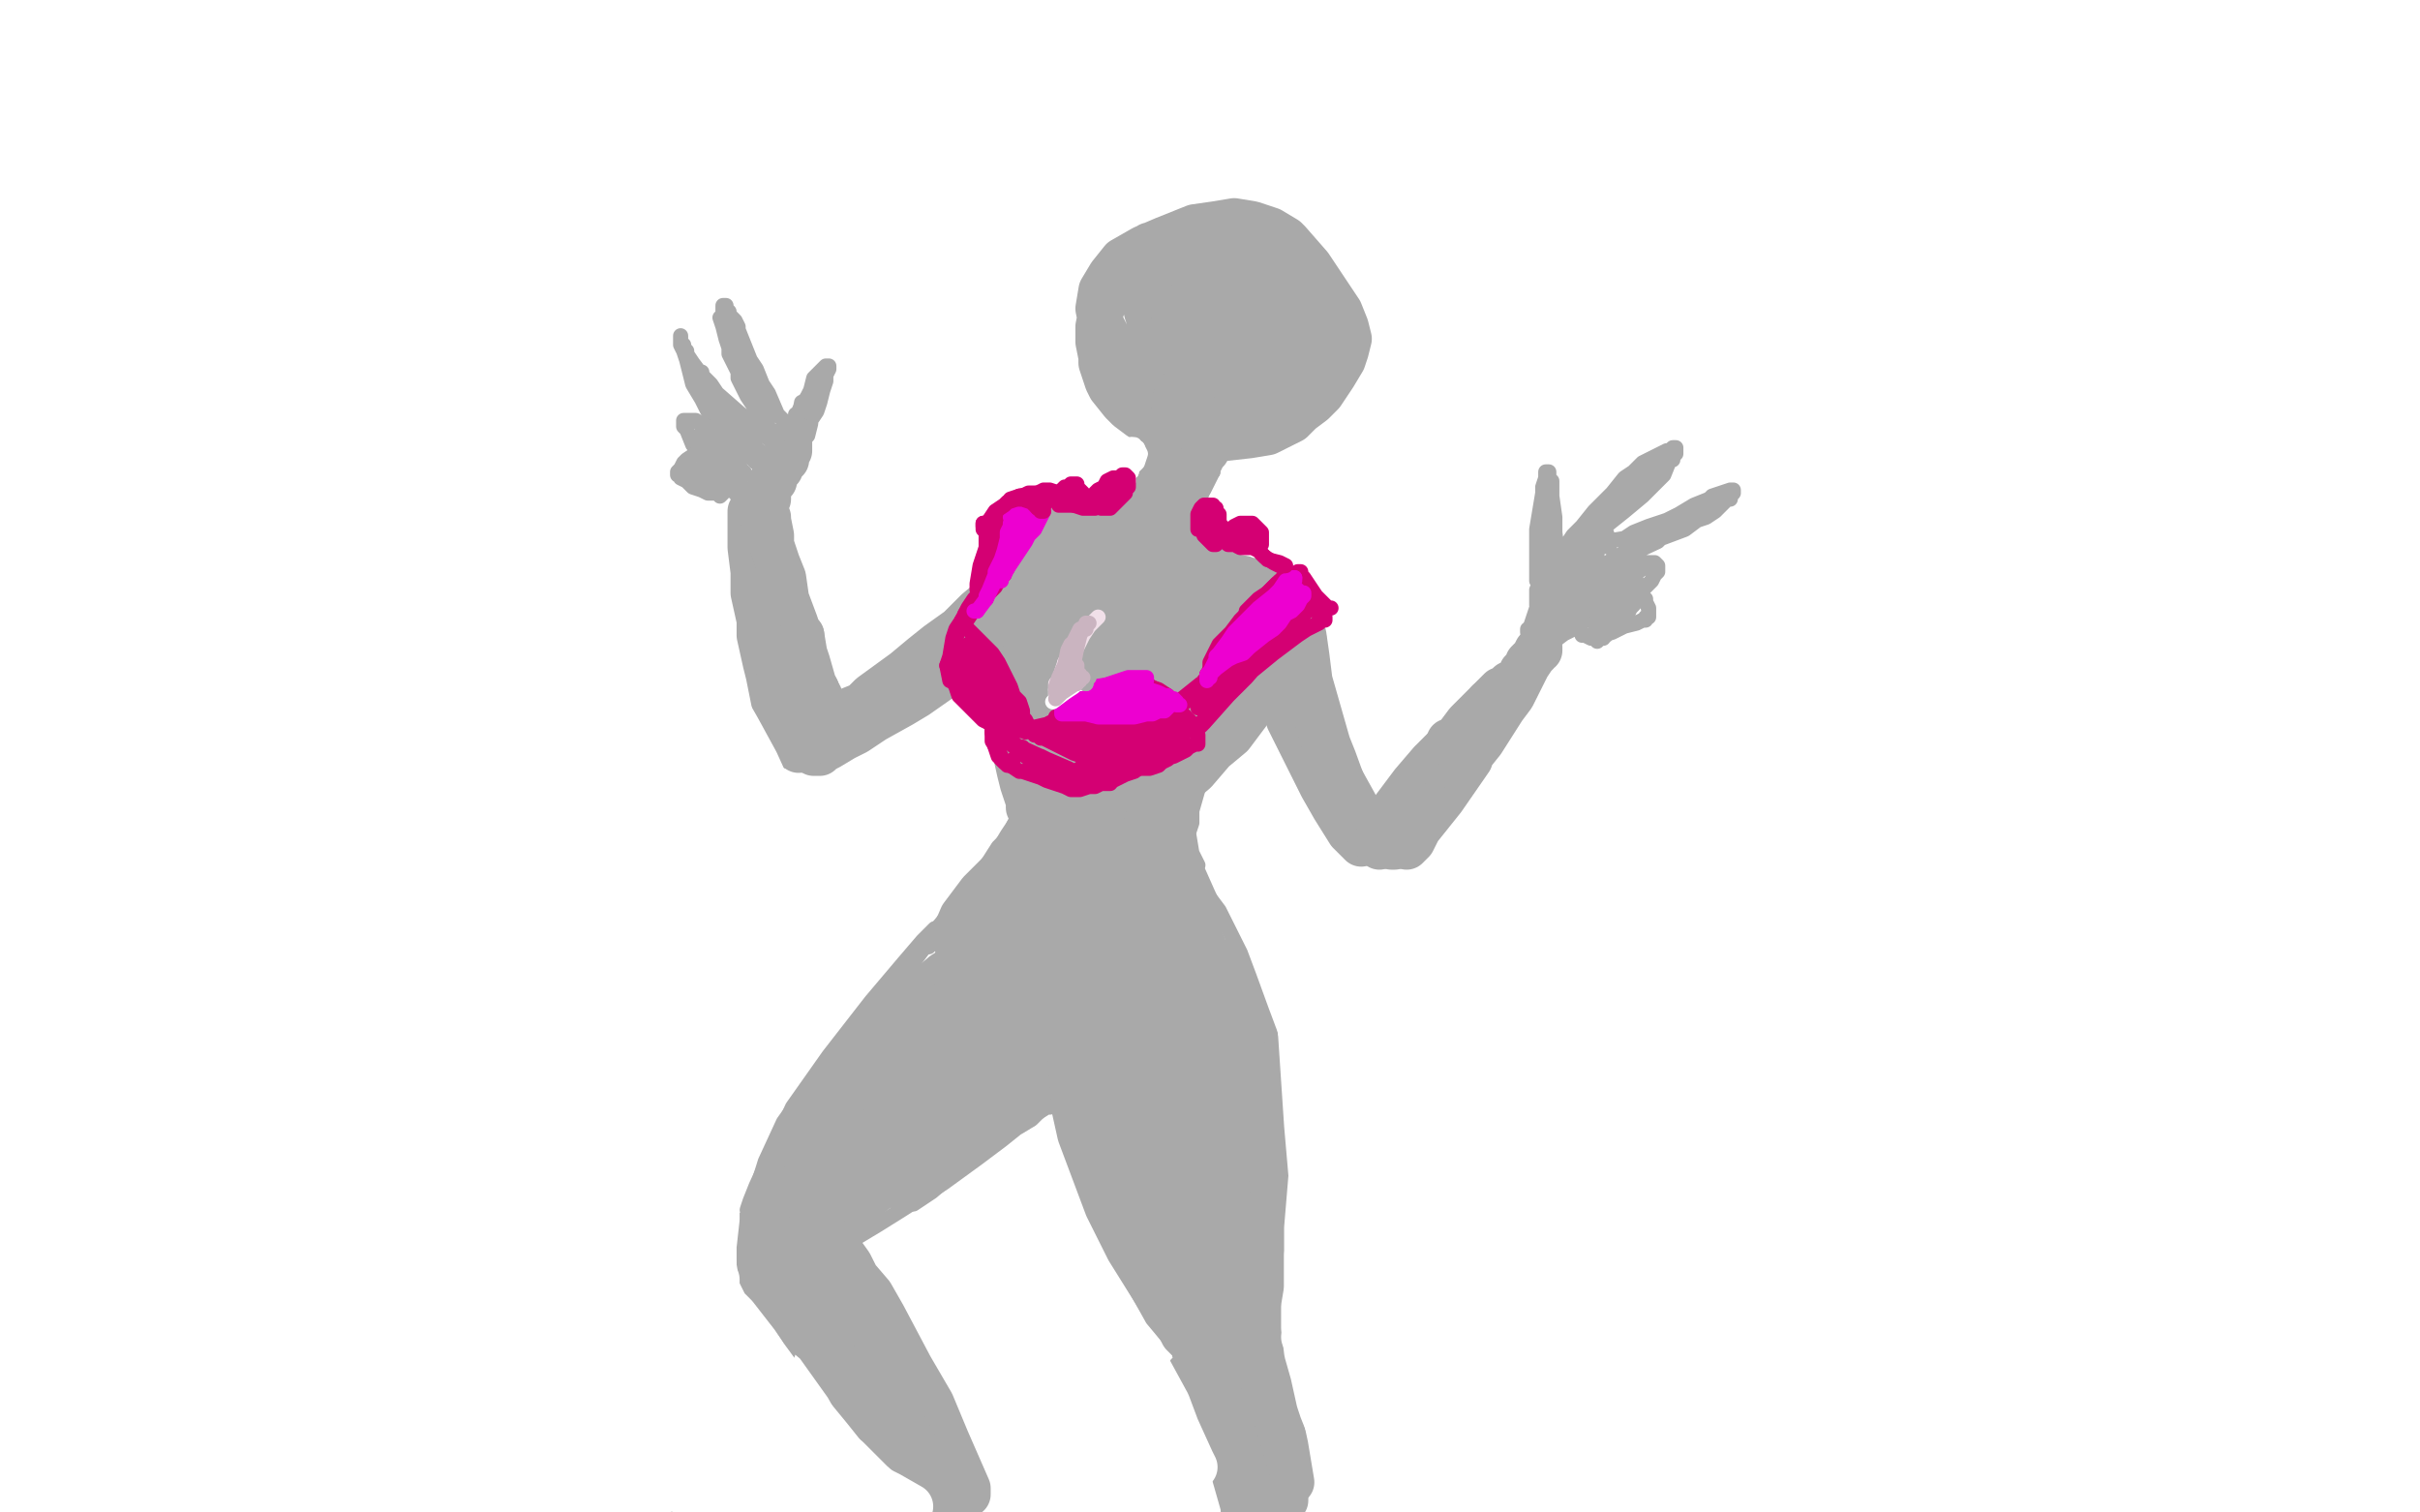 <?xml version="1.0" standalone="no"?>
<!DOCTYPE svg PUBLIC "-//W3C//DTD SVG 1.1//EN"
"http://www.w3.org/Graphics/SVG/1.1/DTD/svg11.dtd">

<svg width="800" height="500" version="1.1" xmlns="http://www.w3.org/2000/svg" xmlns:xlink="http://www.w3.org/1999/xlink" style="stroke-antialiasing: false"><desc>This SVG has been created on https://colorillo.com/</desc><rect x='0' y='0' width='800' height='500' style='fill: rgb(255,255,255); stroke-width:0' /><polyline points="390,83 389,83 389,83 388,83 388,83 387,84 387,84 384,85 383,85 381,87 379,88 376,90 374,92 372,94 369,98 369,99 368,101 367,102 366,105 366,106 365,109 365,110 365,111" style="fill: none; stroke: #a9a9a9; stroke-width: 1; stroke-linejoin: round; stroke-linecap: round; stroke-antialiasing: false; stroke-antialias: 0; opacity: 1.0"/>
<polyline points="385,80 384,80 384,80 380,81 380,81 377,83 377,83 372,86 372,86 371,88 368,91 366,95 365,100 364,103 363,108 363,113 364,118 364,120 366,126 367,128 371,133 373,135 377,138 381,140 385,141 390,143 394,144 399,145 404,145 413,144 419,143 423,141 427,139 430,136 434,133 437,130 439,127 441,124 444,119 445,116 446,112 445,108 443,103 441,100 435,91 433,88 426,80 425,79 420,76 414,74 408,73 402,74 395,75 390,77 385,79 378,82 371,86 367,91 364,96 363,102 364,107 368,115 370,119 376,126 383,132 390,136 398,138 409,137 419,133 426,129 430,125 434,121 438,113 438,110 437,107 431,96 426,91 414,83 408,81 401,82 392,86 384,93 380,100 379,103 383,115 399,123 406,123 416,121 423,117 427,112 425,101 419,95 409,91 395,91 382,97 379,102 382,112 389,118 403,122 417,119 423,114 423,109 420,106 405,109 401,113 402,115 405,114 408,109 409,104 405,99 400,102 397,105 399,108 404,106 405,99 401,98 397,100 396,105 399,109" style="fill: none; stroke: #a9a9a9; stroke-width: 15; stroke-linejoin: round; stroke-linecap: round; stroke-antialiasing: false; stroke-antialias: 0; opacity: 1.0"/>
<polyline points="393,100 392,100 392,100 391,101 391,101 390,102 390,102 388,107 388,107 388,108 388,108 393,108 394,108" style="fill: none; stroke: #a9a9a9; stroke-width: 15; stroke-linejoin: round; stroke-linecap: round; stroke-antialiasing: false; stroke-antialias: 0; opacity: 1.0"/>
<polyline points="385,148 385,149 385,149 384,149 384,149 383,151 383,151 382,154 382,154 381,159 381,159 381,162 381,165 381,169 382,169 383,172 384,174 386,175 387,176 388,176 389,176 390,176 390,175 390,174 390,173 390,170 390,168 390,167 391,158 393,152 394,149 394,148" style="fill: none; stroke: #a9a9a9; stroke-width: 15; stroke-linejoin: round; stroke-linecap: round; stroke-antialiasing: false; stroke-antialias: 0; opacity: 1.0"/>
<polyline points="391,157 390,161 390,161 390,163 390,163 390,162 390,162 390,160 390,160 392,155 392,155 394,149 395,147 395,148 393,152 392,154 393,153 393,152 394,150" style="fill: none; stroke: #a9a9a9; stroke-width: 15; stroke-linejoin: round; stroke-linecap: round; stroke-antialiasing: false; stroke-antialias: 0; opacity: 1.0"/>
<polyline points="391,157 391,129 391,129 389,130 389,130 388,133 388,133 389,134 389,134 391,134 391,134 393,132 395,127 394,127 393,129 393,133 394,137 395,141 395,142" style="fill: none; stroke: #a9a9a9; stroke-width: 15; stroke-linejoin: round; stroke-linecap: round; stroke-antialiasing: false; stroke-antialias: 0; opacity: 1.0"/>
<polyline points="398,148 399,148 399,148 399,149 399,149 398,150 398,150 396,154 396,154 395,158 395,158 393,162 393,164 394,162 394,161 395,157 396,156 395,158 395,159 394,160" style="fill: none; stroke: #a9a9a9; stroke-width: 15; stroke-linejoin: round; stroke-linecap: round; stroke-antialiasing: false; stroke-antialias: 0; opacity: 1.0"/>
<polyline points="378,172 377,171 377,171 376,171 376,171 372,171 372,171 365,171 365,171 359,172 359,172 348,173 343,175" style="fill: none; stroke: #a9a9a9; stroke-width: 15; stroke-linejoin: round; stroke-linecap: round; stroke-antialiasing: false; stroke-antialias: 0; opacity: 1.0"/>
<polyline points="363,172 362,172 362,172 360,172 360,172 357,173 357,173 353,174 353,174 348,177 342,182 339,185 339,186" style="fill: none; stroke: #a9a9a9; stroke-width: 15; stroke-linejoin: round; stroke-linecap: round; stroke-antialiasing: false; stroke-antialias: 0; opacity: 1.0"/>
<polyline points="363,172 350,178 350,178 349,178 349,178 349,177 349,177 348,177 348,177 347,178 347,178 344,180 343,182 340,193 339,198 337,209 336,215 335,219 336,218" style="fill: none; stroke: #a9a9a9; stroke-width: 15; stroke-linejoin: round; stroke-linecap: round; stroke-antialiasing: false; stroke-antialias: 0; opacity: 1.0"/>
<polyline points="341,190 340,189 340,189 340,188 340,188 339,188 339,188 338,191 338,191 337,196 337,196 336,202 335,210 334,223 333,228 333,236 334,241 335,246 337,255 338,259 339,262 340,265 340,267 341,268 341,269 341,268 341,267 340,267 340,266 341,267 342,268 344,269 347,270 350,271 356,273 361,273 368,273 371,272" style="fill: none; stroke: #a9a9a9; stroke-width: 15; stroke-linejoin: round; stroke-linecap: round; stroke-antialiasing: false; stroke-antialias: 0; opacity: 1.0"/>
<polyline points="371,272 374,272 374,271" style="fill: none; stroke: #a9a9a9; stroke-width: 15; stroke-linejoin: round; stroke-linecap: round; stroke-antialiasing: false; stroke-antialias: 0; opacity: 1.0"/>
<polyline points="369,272 369,273 368,273 369,273 370,273 372,272 378,269 383,265 389,260 395,255 401,248 407,243 413,235 417,230 421,223 424,217 426,213 427,210 427,208 427,207 427,206 427,205 426,204 426,203 425,202 424,201 423,199 421,197 415,192 410,188 404,184 396,181 388,178 383,175 379,172" style="fill: none; stroke: #a9a9a9; stroke-width: 15; stroke-linejoin: round; stroke-linecap: round; stroke-antialiasing: false; stroke-antialias: 0; opacity: 1.0"/>
<polyline points="396,183 397,184 397,184 399,186 399,186 402,189 402,189 401,189 401,189 399,187 399,187 393,184 386,181 373,179 364,181 343,202 341,208 342,217 347,220 353,218 358,214 365,204 372,187 373,179 369,177 361,181 352,193 346,204 337,227 336,243 340,250 349,247 354,241 362,229 372,212 380,194 378,184 372,186 359,198 349,216 339,238 339,252 348,257 355,252 368,238 377,220 383,206 385,193 382,190 373,198 364,209 350,236 344,249 346,260 351,259 362,250 377,232 388,215 393,204 395,196 394,195 387,202 377,216 369,230 347,264 347,265 354,249 357,244 378,215 388,205 401,196 408,196 412,202 409,212 400,227 384,243 366,256 362,256 365,248 368,243 380,232 393,219 403,212 411,207 415,205 415,209 407,221 401,230 384,248 373,258 367,261 367,259 377,245 384,237 395,222 405,213 414,206 414,207 409,215 397,230 384,245 365,265 363,266 361,262 362,259 363,255 362,256 359,260 355,265 354,266 353,266 353,265" style="fill: none; stroke: #a9a9a9; stroke-width: 15; stroke-linejoin: round; stroke-linecap: round; stroke-antialiasing: false; stroke-antialias: 0; opacity: 1.0"/>
<polyline points="343,183 342,183 342,183 342,184 342,184 340,185 340,185 338,187 338,187 334,192 329,197 323,202 317,208 310,213 305,217 299,222 288,230 285,233 280,235 277,237 273,239 271,239 268,240 267,241 265,241 264,242 263,242 262,242 261,242 262,242 262,243 263,243 264,244 265,246 267,248 269,249 271,249 272,248 274,247 279,244 283,242 289,238 298,233 303,230 313,223 318,219 324,213 327,211 328,210 335,205 337,204 339,203 340,203 339,204 339,205 334,208 327,212 316,220 301,230 293,235 291,236 278,243 276,244" style="fill: none; stroke: #a9a9a9; stroke-width: 15; stroke-linejoin: round; stroke-linecap: round; stroke-antialiasing: false; stroke-antialias: 0; opacity: 1.0"/>
<polyline points="266,236 265,235 265,235 265,233 265,233 265,231 265,231 263,226 263,226 260,219 257,207 255,199 253,192 252,185 251,179 249,172 248,170 248,169 248,170 248,171 248,172 248,174 248,177 248,181 249,189 249,196 251,205 251,210 253,219 254,223 256,233 257,236 258,238 258,239 258,238 258,237 258,235" style="fill: none; stroke: #a9a9a9; stroke-width: 15; stroke-linejoin: round; stroke-linecap: round; stroke-antialiasing: false; stroke-antialias: 0; opacity: 1.0"/>
<polyline points="257,226 257,227 257,227 257,230 257,230 257,234 257,234 258,239 258,239 259,242 259,242 259,243 259,244 258,243 258,242 257,242 257,243 256,244 255,245 255,246 256,246 257,246 258,246 261,246 263,247 264,248 263,247 262,247 263,247 264,247 267,246" style="fill: none; stroke: #a9a9a9; stroke-width: 15; stroke-linejoin: round; stroke-linecap: round; stroke-antialiasing: false; stroke-antialias: 0; opacity: 1.0"/>
<polyline points="422,215 422,216 422,216 422,217 422,217 422,220 422,220 423,223 423,223 424,230 424,230 426,238 430,246 433,252 437,260 441,267 446,275 448,277 450,279 450,278" style="fill: none; stroke: #a9a9a9; stroke-width: 15; stroke-linejoin: round; stroke-linecap: round; stroke-antialiasing: false; stroke-antialias: 0; opacity: 1.0"/>
<polyline points="430,207 430,206 430,206 430,207 430,207 430,208 430,208 431,210 431,210 432,217 433,225 439,246 441,251 445,262 449,269 452,275 453,276 453,274" style="fill: none; stroke: #a9a9a9; stroke-width: 15; stroke-linejoin: round; stroke-linecap: round; stroke-antialiasing: false; stroke-antialias: 0; opacity: 1.0"/>
<polyline points="431,211 431,212 431,212 431,216 431,216 432,221 432,221 433,229 433,229 435,237 435,237 438,247 443,257 448,266 451,273 455,279 456,280" style="fill: none; stroke: #a9a9a9; stroke-width: 15; stroke-linejoin: round; stroke-linecap: round; stroke-antialiasing: false; stroke-antialias: 0; opacity: 1.0"/>
<polyline points="453,276 454,276 454,276 454,275 454,275 455,274 455,274 458,271 458,271 467,259 473,252 480,245 488,238 492,234 493,232 492,232" style="fill: none; stroke: #a9a9a9; stroke-width: 15; stroke-linejoin: round; stroke-linecap: round; stroke-antialiasing: false; stroke-antialias: 0; opacity: 1.0"/>
<polyline points="481,244 480,245 480,245 479,246 479,246 479,245 479,245 480,245 480,245 482,243 482,243 485,239 485,239 490,234 492,232 496,228 497,228 499,226 500,226 501,225 502,224 503,223 503,222 504,222 504,221 505,220 505,219 506,218 508,216 508,215 509,214 509,215 508,215 507,217 505,220 502,226 500,230 497,234 490,245 486,250 486,251 477,264 473,269 469,274 467,278 465,280 465,279 466,278 467,276" style="fill: none; stroke: #a9a9a9; stroke-width: 15; stroke-linejoin: round; stroke-linecap: round; stroke-antialiasing: false; stroke-antialias: 0; opacity: 1.0"/>
<polyline points="474,267 473,268 473,268 472,270 472,270 468,273 468,273 466,276 466,276 463,278 463,278 463,279 461,280 460,280 460,279 459,279 458,279 457,279 457,278 457,277 457,274 456,273 456,272" style="fill: none; stroke: #a9a9a9; stroke-width: 15; stroke-linejoin: round; stroke-linecap: round; stroke-antialiasing: false; stroke-antialias: 0; opacity: 1.0"/>
<polyline points="253,171 254,171 254,171 254,172 254,172 255,177 255,177 255,180 255,180 257,186 257,186 259,191 260,198 263,206 264,209 265,210" style="fill: none; stroke: #a9a9a9; stroke-width: 15; stroke-linejoin: round; stroke-linecap: round; stroke-antialiasing: false; stroke-antialias: 0; opacity: 1.0"/>
<polyline points="270,228 270,230 271,232 271,235 272,237" style="fill: none; stroke: #a9a9a9; stroke-width: 15; stroke-linejoin: round; stroke-linecap: round; stroke-antialiasing: false; stroke-antialias: 0; opacity: 1.0"/>
<polyline points="265,210 266,216 267,219 269,226 270,228" style="fill: none; stroke: #a9a9a9; stroke-width: 15; stroke-linejoin: round; stroke-linecap: round; stroke-antialiasing: false; stroke-antialias: 0; opacity: 1.0"/>
<polyline points="272,237 272,238 272,237" style="fill: none; stroke: #a9a9a9; stroke-width: 15; stroke-linejoin: round; stroke-linecap: round; stroke-antialiasing: false; stroke-antialias: 0; opacity: 1.0"/>
<polyline points="271,230 270,230 270,230 270,231 270,231 271,234 271,234 272,237 272,237 272,239 272,239" style="fill: none; stroke: #a9a9a9; stroke-width: 15; stroke-linejoin: round; stroke-linecap: round; stroke-antialiasing: false; stroke-antialias: 0; opacity: 1.0"/>
<polyline points="251,169 251,168 251,168 252,168 252,168 252,167 252,167 253,167 253,167 254,165 254,163 255,159 256,159 256,157 257,156 258,155 258,154 259,153 259,152 260,152 260,151 260,150 261,149 261,147 261,146" style="fill: none; stroke: #a9a9a9; stroke-width: 15; stroke-linejoin: round; stroke-linecap: round; stroke-antialiasing: false; stroke-antialias: 0; opacity: 1.0"/>
<polyline points="261,149 261,150 261,150 261,149 261,149 261,148 261,148 262,146 262,146 263,140 264,138 265,133" style="fill: none; stroke: #a9a9a9; stroke-width: 5; stroke-linejoin: round; stroke-linecap: round; stroke-antialiasing: false; stroke-antialias: 0; opacity: 1.0"/>
<polyline points="261,149 263,138 263,138 263,137 263,137 264,137 264,137 264,136 264,136 267,131 268,129 269,125 271,123 272,122 273,121 274,121 274,122 273,124 273,126 272,129 271,133 270,136 268,139 267,143 266,145 266,146 266,145 267,144 268,140 268,138 269,134 269,132 269,134 268,135 266,140 266,141" style="fill: none; stroke: #a9a9a9; stroke-width: 5; stroke-linejoin: round; stroke-linecap: round; stroke-antialiasing: false; stroke-antialias: 0; opacity: 1.0"/>
<polyline points="266,141 264,146 264,147" style="fill: none; stroke: #a9a9a9; stroke-width: 5; stroke-linejoin: round; stroke-linecap: round; stroke-antialiasing: false; stroke-antialias: 0; opacity: 1.0"/>
<polyline points="263,148 263,147 263,147 263,146 262,146 262,145 261,144 260,141" style="fill: none; stroke: #a9a9a9; stroke-width: 5; stroke-linejoin: round; stroke-linecap: round; stroke-antialiasing: false; stroke-antialias: 0; opacity: 1.0"/>
<circle cx="252.5" cy="127.5" r="2" style="fill: #a9a9a9; stroke-antialiasing: false; stroke-antialias: 0; opacity: 1.0"/>
<polyline points="260,141 259,139 257,137 254,130 252,127 250,122 248,119 246,114 244,109 244,108 243,106 241,104 241,103 240,102 240,101 239,101 239,102 239,103 239,104 238,105 239,108 240,112 241,115 241,117 244,123 244,125 247,131 249,134 251,138 253,141 254,145 255,145 255,144 255,143 254,141 253,139 251,133 248,126 246,119 245,115 244,113 244,114 245,117 247,121 249,126 251,134 254,141 254,142 256,146 255,146 255,145 254,144 253,144 252,144 252,143 251,142 250,141 245,137 237,130 235,127 232,124 229,120 227,117 227,116 226,115 226,114 225,113 225,112 225,111 225,112 225,113 225,114 226,116 227,119 228,123 229,127 232,132 234,136 240,142 241,144 245,148 248,151 250,153 251,152 251,151 249,149 245,143 243,140 236,130 234,127 232,124 232,123 232,125 235,130 239,135 243,139 246,143 250,148 252,151 253,152 253,151 251,149 248,147 245,145 244,143 243,143 244,143 244,144 245,144 245,145 244,144 242,140 240,138 236,134 233,128 230,123 230,122 229,121" style="fill: none; stroke: #a9a9a9; stroke-width: 5; stroke-linejoin: round; stroke-linecap: round; stroke-antialiasing: false; stroke-antialias: 0; opacity: 1.0"/>
<polyline points="241,144 240,144 240,144 239,144 239,144 238,143 238,143 237,143 237,142 235,142 234,141 233,141 230,139 229,139 228,139 227,139 226,139 226,140 226,141 227,142 229,147 230,148 231,150 235,155 238,158 243,163 245,165 247,165 246,164 244,161 241,156 236,149 234,147 232,144 232,143 232,144 234,147 237,151 241,155 243,158 244,158 243,157 241,153 238,149 237,147 238,148 241,152 243,155 245,156 245,155 244,153 241,148 239,146 240,147" style="fill: none; stroke: #a9a9a9; stroke-width: 5; stroke-linejoin: round; stroke-linecap: round; stroke-antialiasing: false; stroke-antialias: 0; opacity: 1.0"/>
<polyline points="245,156 244,156" style="fill: none; stroke: #a9a9a9; stroke-width: 5; stroke-linejoin: round; stroke-linecap: round; stroke-antialiasing: false; stroke-antialias: 0; opacity: 1.0"/>
<polyline points="240,147 241,150 244,155 246,157 246,156 245,156" style="fill: none; stroke: #a9a9a9; stroke-width: 5; stroke-linejoin: round; stroke-linecap: round; stroke-antialiasing: false; stroke-antialias: 0; opacity: 1.0"/>
<polyline points="232,149 231,149 231,149 231,150 231,150 230,150 230,150 227,152 227,152 226,153 225,155 224,156 224,157 225,157 225,158 227,159 229,161 232,162 234,163 237,163 238,164 239,163 238,163 236,161 232,158 230,156 229,155 229,156 232,160 234,161 235,162 235,161 232,158 229,156 230,158 232,160 236,161 242,160 245,160" style="fill: none; stroke: #a9a9a9; stroke-width: 5; stroke-linejoin: round; stroke-linecap: round; stroke-antialiasing: false; stroke-antialias: 0; opacity: 1.0"/>
<polyline points="504,214 504,213 504,213 505,213 505,213 506,209 506,209 506,207 506,207 507,204 508,201 509,199 508,199 508,200 508,199 508,198 508,197 508,196 508,195 509,193 509,192 508,192 508,191 508,190 508,188 508,184 508,181 509,177 511,172 511,171 512,172 512,173 512,175 513,180 514,185 514,191 515,195 514,198 514,201 514,202 514,201 515,199 515,195 515,188 515,184 514,176 513,173 513,169 512,166 512,165 512,166 512,167 512,169 512,174 513,180 513,183 513,187 513,188 513,186 513,183 512,179 512,174 512,167 511,163 512,158 512,156 511,156 511,158 510,161 510,163 509,169 508,175 508,188 509,191 510,193 511,193 511,191 512,184 512,182 512,180 512,176 512,177 512,179 512,186 511,191 510,199 509,203 509,208 509,207 510,204 510,200 510,194 510,185 510,180 511,171 511,169 511,167 511,166 511,165 511,163 512,163 512,162 512,161 512,160 512,159 512,158 512,159 513,159 513,160 513,162 513,164 514,171 514,176 514,182 515,182 515,182 516,181 516,181 518,180 518,180 520,177 520,177 523,174 527,169 529,167 533,163 537,158 540,156 543,153 547,151 549,150 551,149 552,149 553,148 554,148 554,149 554,150 553,150 553,152 552,152 550,157 547,160 543,164 537,169 532,173 526,178 520,184 517,186 515,189 515,188 519,184 521,182 525,178 532,171 537,165 544,158 550,152 552,151 552,150 550,151 546,154 543,157 537,163 529,171 523,177 522,179 524,177 527,174 529,173 532,169 535,166 535,167 534,168 531,171 528,175 525,178 524,179 524,180 524,181 525,181 526,181 526,182 527,182 527,183 528,183 528,182 528,181 529,179 529,175 530,173 530,171 530,172 530,173 531,176 532,179 532,181 532,180 531,179 531,178 530,176 529,176 529,178 529,179 530,180 529,180 529,179 529,180 530,180 531,180 531,179 537,178 540,176 545,174 551,172 555,170 560,167 565,165 566,164 572,162 573,162 573,163 572,164 572,165 571,165 570,166 568,168 567,169 564,171 561,172 557,175 549,178 548,179 531,187 521,192 520,193 522,192 525,190 538,182 543,180 552,176 559,172 564,169 566,167 565,167 564,168 559,171 554,173 543,179 530,187 521,193 515,198 515,197 516,196 520,191 524,187 525,186 528,183 527,183 523,186 519,190 516,193 517,192 517,191 519,187 521,184 521,183 520,184 518,188 518,191 519,192 520,192 521,192 527,189 531,187 534,185 536,184 537,183 538,183 538,184 536,185 535,185 532,188 529,190 524,195 520,199 517,201 517,203 518,204 519,205 521,205 523,205 525,205 528,205 531,204 533,203 535,201 537,200 541,197 542,196 544,194 546,192 547,190 548,189 548,187 547,186 544,186 539,186 534,189 528,194 522,200 519,203 520,204 523,203 526,201 533,196 537,192 543,188 540,189 537,192 531,197 527,201 528,202 530,201 536,197 539,194 541,192 539,193 532,199 532,200 533,200 536,198 538,197 540,196 541,196 541,195" style="fill: none; stroke: #a9a9a9; stroke-width: 5; stroke-linejoin: round; stroke-linecap: round; stroke-antialiasing: false; stroke-antialias: 0; opacity: 1.0"/>
<polyline points="542,196 542,197 542,197 543,197 543,197 544,198 544,198 544,199 544,199 545,201 545,201 545,202 545,203 545,204 544,204 544,205 543,205 541,206 537,207 533,209 530,210 528,212 529,211 530,211 532,208 536,205 538,203 540,199 540,198 536,200 531,204 528,208 527,209 530,208 533,206 539,201 540,200 539,201 536,202 535,204 534,205 533,206 533,207 533,208 532,208 532,209 531,210 530,210 528,211 527,211 526,211 524,210 523,210 523,209 522,208 522,207 521,207 520,207 518,208 513,209 512,210 511,211 512,211 515,211 516,210 520,208 519,208 509,215 508,217 507,217 510,216 515,211 519,208 523,204 521,204 515,207 511,210 509,211 510,211 512,209 514,205 512,204 511,205 505,208 505,209 509,209 512,209" style="fill: none; stroke: #a9a9a9; stroke-width: 5; stroke-linejoin: round; stroke-linecap: round; stroke-antialiasing: false; stroke-antialias: 0; opacity: 1.0"/>
<polyline points="399,255 398,255 398,255 398,256 398,256 396,261 396,261 394,268 394,268 393,273 392,276 393,276 393,275 394,272 394,270 394,268 394,267 393,266 393,265 393,266 392,266 392,269 392,271 393,276 394,282 396,286" style="fill: none; stroke: #a9a9a9; stroke-width: 5; stroke-linejoin: round; stroke-linecap: round; stroke-antialiasing: false; stroke-antialias: 0; opacity: 1.0"/>
<polyline points="392,273 391,272 391,272 390,272 390,272 390,273 390,273 390,274 390,274 391,277 393,281 396,288 400,297 403,303 403,304" style="fill: none; stroke: #a9a9a9; stroke-width: 5; stroke-linejoin: round; stroke-linecap: round; stroke-antialiasing: false; stroke-antialias: 0; opacity: 1.0"/>
<polyline points="398,295 397,292 397,292 396,290 396,290 395,288 395,288 396,289 396,289 397,292 397,292 400,297 403,301 410,315 413,323 417,334 420,342 421,346 421,347 420,345" style="fill: none; stroke: #a9a9a9; stroke-width: 5; stroke-linejoin: round; stroke-linecap: round; stroke-antialiasing: false; stroke-antialias: 0; opacity: 1.0"/>
<polyline points="411,322 411,321 411,321 410,320 410,320 410,319 410,319 411,321 411,321 413,326 413,326 416,332 419,341 420,349 421,357 422,363 421,366 421,365 421,362 421,359 420,355 420,354 421,354 421,358 422,365 423,376 423,382 422,385" style="fill: none; stroke: #a9a9a9; stroke-width: 5; stroke-linejoin: round; stroke-linecap: round; stroke-antialiasing: false; stroke-antialias: 0; opacity: 1.0"/>
<polyline points="337,271 336,270 336,270 336,269 336,269 336,270 336,270 336,271 336,271 335,273 333,276 330,281 326,288 323,293 322,294" style="fill: none; stroke: #a9a9a9; stroke-width: 5; stroke-linejoin: round; stroke-linecap: round; stroke-antialiasing: false; stroke-antialias: 0; opacity: 1.0"/>
<polyline points="329,282 331,279 331,279 334,276 335,274 335,273 335,274 333,277 330,280 323,291 317,299 310,309 307,313 307,312 311,307 314,303 320,295 325,288 328,284 327,285 325,289 320,295 313,303 304,314 295,325 291,332" style="fill: none; stroke: #a9a9a9; stroke-width: 5; stroke-linejoin: round; stroke-linecap: round; stroke-antialiasing: false; stroke-antialias: 0; opacity: 1.0"/>
<polyline points="301,319 301,318 301,318 304,314 309,309 311,306 310,307 308,310 293,330 290,334 285,342 284,343" style="fill: none; stroke: #a9a9a9; stroke-width: 5; stroke-linejoin: round; stroke-linecap: round; stroke-antialiasing: false; stroke-antialias: 0; opacity: 1.0"/>
<polyline points="332,333 332,334 332,334 333,334 333,334 334,336 334,336 339,340 339,340 350,349 354,351 359,355 362,356 363,356" style="fill: none; stroke: #a9a9a9; stroke-width: 5; stroke-linejoin: round; stroke-linecap: round; stroke-antialiasing: false; stroke-antialias: 0; opacity: 1.0"/>
<polyline points="351,350 351,351 351,351 352,359 352,359 353,364 353,364 355,374 355,374 358,386 369,412 372,418 373,419 376,424" style="fill: none; stroke: #a9a9a9; stroke-width: 5; stroke-linejoin: round; stroke-linecap: round; stroke-antialiasing: false; stroke-antialias: 0; opacity: 1.0"/>
<polyline points="352,356 352,355 352,355 351,355 351,355 352,359 352,359 353,364 353,364 355,371 355,371 359,386 364,403 370,417 376,427 381,436 386,442 390,447 392,451 395,455 396,457 396,458 396,457 395,456" style="fill: none; stroke: #a9a9a9; stroke-width: 5; stroke-linejoin: round; stroke-linecap: round; stroke-antialiasing: false; stroke-antialias: 0; opacity: 1.0"/>
<polyline points="393,453 393,452 393,452 392,452 392,452 393,453 393,453 394,453 394,453 395,454 395,454 397,454 400,454 406,454 414,451 417,450 422,445 422,443" style="fill: none; stroke: #a9a9a9; stroke-width: 5; stroke-linejoin: round; stroke-linecap: round; stroke-antialiasing: false; stroke-antialias: 0; opacity: 1.0"/>
<polyline points="419,370 420,371 420,371 420,372 420,372 420,374 420,374 421,382 421,382 422,394 422,394 423,407 423,424 421,446 421,449 420,452" style="fill: none; stroke: #a9a9a9; stroke-width: 5; stroke-linejoin: round; stroke-linecap: round; stroke-antialiasing: false; stroke-antialias: 0; opacity: 1.0"/>
<polyline points="420,391 420,390 420,390 420,388 420,388 420,387 420,387 420,388 420,388 420,391 420,391 421,400 421,407 421,424 421,433 420,444 419,454 416,462 415,464 413,465 412,465 411,465 408,466 407,466 405,466 402,464 399,462 395,459 392,455 391,454" style="fill: none; stroke: #a9a9a9; stroke-width: 5; stroke-linejoin: round; stroke-linecap: round; stroke-antialiasing: false; stroke-antialias: 0; opacity: 1.0"/>
<polyline points="391,454 389,451" style="fill: none; stroke: #a9a9a9; stroke-width: 5; stroke-linejoin: round; stroke-linecap: round; stroke-antialiasing: false; stroke-antialias: 0; opacity: 1.0"/>
<polyline points="396,458 395,457 395,457 393,453 393,453 390,448 390,448" style="fill: none; stroke: #a9a9a9; stroke-width: 5; stroke-linejoin: round; stroke-linecap: round; stroke-antialiasing: false; stroke-antialias: 0; opacity: 1.0"/>
<polyline points="351,362 350,363 350,363 347,366 347,366 346,366 346,366 330,376 330,376 325,379 315,388 308,394 302,398" style="fill: none; stroke: #a9a9a9; stroke-width: 5; stroke-linejoin: round; stroke-linecap: round; stroke-antialiasing: false; stroke-antialias: 0; opacity: 1.0"/>
<polyline points="343,366 344,366 344,366 344,367 344,367 343,368 343,368 341,370 341,370 336,373 336,373 331,377 323,383 312,391 298,400 290,405 280,411 264,418 260,419 259,419 258,420 260,417 261,417" style="fill: none; stroke: #a9a9a9; stroke-width: 5; stroke-linejoin: round; stroke-linecap: round; stroke-antialiasing: false; stroke-antialias: 0; opacity: 1.0"/>
<polyline points="268,415 268,414 268,414 269,414 269,414 269,415 269,415 268,415 268,415 267,416 267,416 266,416 264,417 261,419 259,419 258,420 257,420 257,421 256,421 256,420 255,420 255,419 254,417 253,414" style="fill: none; stroke: #a9a9a9; stroke-width: 5; stroke-linejoin: round; stroke-linecap: round; stroke-antialiasing: false; stroke-antialias: 0; opacity: 1.0"/>
<polyline points="310,307 309,307 309,307 305,311 305,311 299,318 299,318 288,331 288,331 274,349 262,366 250,392 248,397 247,400" style="fill: none; stroke: #a9a9a9; stroke-width: 5; stroke-linejoin: round; stroke-linecap: round; stroke-antialiasing: false; stroke-antialias: 0; opacity: 1.0"/>
<polyline points="286,337 285,338 285,338 283,340 283,340 275,348 275,348 269,357 269,357 259,371 259,371 253,384 248,400 247,406 248,410 248,412 248,413 248,412 249,412 249,413 250,414 253,418 255,419 258,418" style="fill: none; stroke: #a9a9a9; stroke-width: 5; stroke-linejoin: round; stroke-linecap: round; stroke-antialiasing: false; stroke-antialias: 0; opacity: 1.0"/>
<polyline points="335,345 335,344 335,344 335,343 335,343 336,340 336,340 335,340 335,340 332,342 332,342 324,349 312,360 302,370 294,378 291,382 292,382 301,375 325,355 333,349 341,344 342,344 341,345 337,348 327,357 315,366 308,371 302,376 307,374 317,368 324,363 335,356 341,353 345,352 347,352 348,354 348,355 347,356 345,358 339,362 328,368 317,375 307,381 301,386 299,389 296,392 297,391 300,388 306,383 313,377 323,370 325,368 326,368 323,370 314,376 304,382 289,394 281,400 273,406 272,407 274,405 278,400 286,390 296,377 314,355 322,343 325,338 326,334 321,338 311,348 298,362 284,381 278,390 282,387 286,382 293,371 303,355 314,336 317,328 318,320 317,319 312,322 305,328 293,340 283,354 272,371 270,377 272,378 275,375 281,365 284,359 289,350 292,343 294,339 291,341 288,346 280,356 271,370 264,384 262,391 262,396 263,398 264,397 265,396 270,386 274,378" style="fill: none; stroke: #a9a9a9; stroke-width: 15; stroke-linejoin: round; stroke-linecap: round; stroke-antialiasing: false; stroke-antialias: 0; opacity: 1.0"/>
<polyline points="271,372 262,382 256,392 254,399 255,403 256,406" style="fill: none; stroke: #a9a9a9; stroke-width: 15; stroke-linejoin: round; stroke-linecap: round; stroke-antialiasing: false; stroke-antialias: 0; opacity: 1.0"/>
<polyline points="274,378 277,371 278,367 277,366 274,368 271,372" style="fill: none; stroke: #a9a9a9; stroke-width: 15; stroke-linejoin: round; stroke-linecap: round; stroke-antialiasing: false; stroke-antialias: 0; opacity: 1.0"/>
<polyline points="256,406 259,408 260,409 261,407 262,405 264,401 270,393 273,389 275,384 272,384 267,388 260,397 255,406 255,410 256,414 259,414" style="fill: none; stroke: #a9a9a9; stroke-width: 15; stroke-linejoin: round; stroke-linecap: round; stroke-antialiasing: false; stroke-antialias: 0; opacity: 1.0"/>
<polyline points="259,414 266,407 275,397 287,382 297,367 324,331 327,326 332,318 335,312 333,314 325,323 309,339 303,346 295,355 303,348 319,334 336,312 344,302 357,277 356,276 346,286 332,302 315,321 316,318 322,310 332,297 346,280 352,273 349,272 344,275 324,295 318,303 315,310 320,309 327,304 338,294 347,283 356,272 360,269 357,276 348,296 338,320 331,338 332,342 339,332 347,316 360,283 363,279 363,281 360,297 355,321 352,333 351,339 352,335 354,328 359,305 365,287 370,280 372,284 370,311 366,330 362,351 363,348 368,323 369,308 372,288 373,280 374,278 375,281 374,332 374,340 373,351 374,348 374,333 374,314 375,290 377,278 379,272 380,276 381,290 383,311 385,329 386,336 388,339 387,328 387,323 385,281 385,274 385,266 385,261 385,262 386,268 388,280 389,296 393,314 395,325 397,328 400,334 399,331 398,323 395,313 393,304 392,301 392,300 394,304 398,313 401,327 404,338 407,350 408,357 408,358 407,355 406,347 403,338 400,326 398,318 398,316 401,324 404,336 408,355 412,372 414,381 414,385 412,381 410,375 403,358 398,339 396,327 394,320 394,319 394,326 395,346 398,365 402,389 407,401 408,404 406,399 404,392 395,357 390,337 387,326 384,322 385,343 391,377 397,397 401,406 403,409 403,405 398,390 388,363 375,337 371,329 370,327 371,340 377,369 384,394 393,418 395,426 394,420 390,411 388,405 374,370 364,349 358,342 357,345 359,360 364,377 384,425 389,433 395,440 395,438 391,426 387,415 378,397 371,381 361,360 360,359 354,351 354,354 355,366 357,375 366,399 373,413 383,429 390,439 391,441 396,446 396,443 395,436 393,427 389,412 387,405 385,399 384,399 384,404 388,420 392,431 398,443 401,448 406,452 406,447 405,442 404,434 401,426 399,422 398,433 398,439 401,449 404,456 407,460 409,460 411,452 412,443 413,433 413,422 411,411 410,405 409,401 408,401 408,404 408,410 409,414 410,413 410,408 410,396 410,386 410,358 410,350 410,347 407,344 407,360 408,370 411,383 413,384 415,381 416,377 416,368 414,355 412,345 409,335 404,324 402,319 400,316 400,317 400,318 401,320 404,329 407,335 409,344 414,366 415,374 415,381 414,403 414,413 414,423 414,426 412,426 412,424 413,418 414,416 414,425 413,432 412,439 411,439" style="fill: none; stroke: #a9a9a9; stroke-width: 15; stroke-linejoin: round; stroke-linecap: round; stroke-antialiasing: false; stroke-antialias: 0; opacity: 1.0"/>
<polyline points="252,404 252,405 252,405 251,406 251,406 251,407 251,407 250,410 250,410 248,414 248,414 247,420 247,423 247,424" style="fill: none; stroke: #a9a9a9; stroke-width: 15; stroke-linejoin: round; stroke-linecap: round; stroke-antialiasing: false; stroke-antialias: 0; opacity: 1.0"/>
<polyline points="252,404 249,412 249,412 248,414 248,414 248,416 248,416 247,419 247,419 247,423 247,423 248,427 249,431 249,432 250,432 251,431 253,429 255,426 258,419 260,416 261,413 262,410 262,407 261,406 260,406 258,406 256,407 253,407 250,407 247,408 245,410 242,414 240,419 237,426 237,430 241,435 242,435 248,434 250,433 253,430 255,427 256,425 259,416 258,414 257,412 255,412 252,414 250,417 249,420 250,420 252,420 253,420" style="fill: none; stroke: #a9a9a9; stroke-width: 15; stroke-linejoin: round; stroke-linecap: round; stroke-antialiasing: false; stroke-antialias: 0; opacity: 1.0"/>
<polyline points="262,412 263,412 263,412 263,413 263,413 262,413 262,413 262,414 261,414 261,415 259,418 258,421 256,426 255,429 255,430 256,429" style="fill: none; stroke: #a9a9a9; stroke-width: 15; stroke-linejoin: round; stroke-linecap: round; stroke-antialiasing: false; stroke-antialias: 0; opacity: 1.0"/>
<polyline points="257,424 257,423 257,423 257,424 257,424 256,424 256,424 256,425 256,425 256,427 256,427 256,430 256,434 256,437 256,441 256,445 254,450 253,454 252,459 251,462 246,471 244,474 239,482 235,488 230,494 227,498 226,498" style="fill: none; stroke: #a9a9a9; stroke-width: 15; stroke-linejoin: round; stroke-linecap: round; stroke-antialiasing: false; stroke-antialias: 0; opacity: 1.0"/>
<polyline points="239,430 238,431 238,431 238,432 238,432 239,436 239,436 239,441 239,441 239,449 239,449 237,459 234,469 229,484 225,493 222,498 221,499" style="fill: none; stroke: #a9a9a9; stroke-width: 15; stroke-linejoin: round; stroke-linecap: round; stroke-antialiasing: false; stroke-antialias: 0; opacity: 1.0"/>
<polyline points="242,434 243,433 243,433 244,433 244,433 244,435 244,435 243,443 243,443 242,447 242,447 238,460 232,473 227,486 225,490 223,493 223,492" style="fill: none; stroke: #a9a9a9; stroke-width: 15; stroke-linejoin: round; stroke-linecap: round; stroke-antialiasing: false; stroke-antialias: 0; opacity: 1.0"/>
<polyline points="258,411 258,412 258,412 257,413 257,413 258,414 258,414 258,418 258,418 260,422 266,433 270,436 276,439 282,440 285,438 286,435 286,431 283,422 281,418 276,411 275,410 268,406 267,407 266,409 267,413 268,421 270,426 272,429 274,428 274,427 272,424 271,423 269,420 268,418 268,416 268,415 269,415 270,414 272,413 274,413 279,418 282,421 288,428 292,435 301,452 308,464 313,476 320,492 320,494" style="fill: none; stroke: #a9a9a9; stroke-width: 15; stroke-linejoin: round; stroke-linecap: round; stroke-antialiasing: false; stroke-antialias: 0; opacity: 1.0"/>
<polyline points="279,427 278,426 278,426 276,424 276,424 271,422 271,422 268,422 268,422 266,422 266,422 265,422 267,423 270,427 278,435 284,445 294,463 299,475 306,489 310,497 310,499" style="fill: none; stroke: #a9a9a9; stroke-width: 15; stroke-linejoin: round; stroke-linecap: round; stroke-antialiasing: false; stroke-antialias: 0; opacity: 1.0"/>
<polyline points="261,436 259,433 259,433 258,432 258,432 257,432 257,432 256,431 256,431 258,433 258,433 258,434 270,444 280,458 290,476 293,485 296,496 292,499" style="fill: none; stroke: #a9a9a9; stroke-width: 15; stroke-linejoin: round; stroke-linecap: round; stroke-antialiasing: false; stroke-antialias: 0; opacity: 1.0"/>
<polyline points="287,451 288,452 288,452 289,453 289,453 294,461 294,461 298,470 298,470 303,479 303,479 306,488 308,498 304,499" style="fill: none; stroke: #a9a9a9; stroke-width: 15; stroke-linejoin: round; stroke-linecap: round; stroke-antialiasing: false; stroke-antialias: 0; opacity: 1.0"/>
<polyline points="305,485 305,486 305,486 306,488 306,488 306,495 305,497 305,498" style="fill: none; stroke: #a9a9a9; stroke-width: 15; stroke-linejoin: round; stroke-linecap: round; stroke-antialiasing: false; stroke-antialias: 0; opacity: 1.0"/>
<polyline points="234,387 235,387 235,387 236,388 236,388 236,390 236,390 236,394 236,394 234,403 233,411 233,425 233,424 233,420 234,413" style="fill: none; stroke: #ffffff; stroke-width: 15; stroke-linejoin: round; stroke-linecap: round; stroke-antialiasing: false; stroke-antialias: 0; opacity: 1.0"/>
<polyline points="236,400 237,394 237,394 237,392 237,392 237,393 237,397 237,403 236,412 236,418 237,433 237,432" style="fill: none; stroke: #ffffff; stroke-width: 15; stroke-linejoin: round; stroke-linecap: round; stroke-antialiasing: false; stroke-antialias: 0; opacity: 1.0"/>
<polyline points="237,432 237,423" style="fill: none; stroke: #ffffff; stroke-width: 15; stroke-linejoin: round; stroke-linecap: round; stroke-antialiasing: false; stroke-antialias: 0; opacity: 1.0"/>
<polyline points="236,409 235,411 235,411 237,426 238,428 239,430 240,432 243,435 250,444 252,447 253,450 259,462 264,470 269,476 275,485 280,494" style="fill: none; stroke: #ffffff; stroke-width: 15; stroke-linejoin: round; stroke-linecap: round; stroke-antialiasing: false; stroke-antialias: 0; opacity: 1.0"/>
<polyline points="227,434 224,429 224,429 222,425 222,425 221,422 221,422 223,422 223,422 228,428 228,428 236,436 252,454 270,477 277,487 281,492" style="fill: none; stroke: #ffffff; stroke-width: 15; stroke-linejoin: round; stroke-linecap: round; stroke-antialiasing: false; stroke-antialias: 0; opacity: 1.0"/>
<polyline points="234,428 233,426 233,426 232,426 232,426 235,428 235,428 237,430 237,430 249,443 249,443 260,458 274,475 282,485 288,495" style="fill: none; stroke: #ffffff; stroke-width: 15; stroke-linejoin: round; stroke-linecap: round; stroke-antialiasing: false; stroke-antialias: 0; opacity: 1.0"/>
<polyline points="237,443 236,441 236,441 234,438 234,438 231,436 231,436 232,437 232,437 237,445 237,445 250,461 263,480 271,492 272,493 275,497 261,479 252,469 232,446 227,440 222,439 226,446 233,457 263,496 266,498 260,489 242,472 228,458 219,449 220,455 230,470 250,496 253,499 245,490 230,475 224,470 224,474 227,483 233,499 228,495 221,487 220,485 211,476 213,486 215,497" style="fill: none; stroke: #ffffff; stroke-width: 15; stroke-linejoin: round; stroke-linecap: round; stroke-antialiasing: false; stroke-antialias: 0; opacity: 1.0"/>
<polyline points="243,451 246,455 246,455 253,464 253,464 260,471 260,471 272,484 272,484 283,498 283,498" style="fill: none; stroke: #ffffff; stroke-width: 15; stroke-linejoin: round; stroke-linecap: round; stroke-antialiasing: false; stroke-antialias: 0; opacity: 1.0"/>
<polyline points="256,461 255,461 255,461 256,461 256,461 258,464 258,464 263,469 263,469 272,477 272,477 281,486" style="fill: none; stroke: #ffffff; stroke-width: 15; stroke-linejoin: round; stroke-linecap: round; stroke-antialiasing: false; stroke-antialias: 0; opacity: 1.0"/>
<circle cx="281.5" cy="486.5" r="7" style="fill: #ffffff; stroke-antialiasing: false; stroke-antialias: 0; opacity: 1.0"/>
<polyline points="292,497 294,498 294,498 295,498 290,493 283,487 274,479 267,473 264,470 263,469" style="fill: none; stroke: #ffffff; stroke-width: 15; stroke-linejoin: round; stroke-linecap: round; stroke-antialiasing: false; stroke-antialias: 0; opacity: 1.0"/>
<polyline points="265,470 266,471 266,471 267,472 267,472 269,474 269,474 280,482 280,482 288,490 288,490 297,498" style="fill: none; stroke: #ffffff; stroke-width: 15; stroke-linejoin: round; stroke-linecap: round; stroke-antialiasing: false; stroke-antialias: 0; opacity: 1.0"/>
<polyline points="404,459 404,460 404,460 404,461 404,461 406,472 406,472 408,479 408,479 413,492" style="fill: none; stroke: #a9a9a9; stroke-width: 15; stroke-linejoin: round; stroke-linecap: round; stroke-antialiasing: false; stroke-antialias: 0; opacity: 1.0"/>
<polyline points="411,444 411,443 411,443 412,441 412,441 412,442 412,442 413,444 413,444 416,457 418,468 423,491 425,495 425,496 425,493 425,491" style="fill: none; stroke: #a9a9a9; stroke-width: 15; stroke-linejoin: round; stroke-linecap: round; stroke-antialiasing: false; stroke-antialias: 0; opacity: 1.0"/>
<polyline points="415,443 415,441 415,441 414,439 414,439 415,439 415,439 416,441 416,441 420,456 422,464 425,478 427,490" style="fill: none; stroke: #a9a9a9; stroke-width: 15; stroke-linejoin: round; stroke-linecap: round; stroke-antialiasing: false; stroke-antialias: 0; opacity: 1.0"/>
<polyline points="408,450 407,449 407,449 407,450 407,450 410,456 410,456 416,467 416,467 421,481 421,481 425,493 423,499 421,494" style="fill: none; stroke: #a9a9a9; stroke-width: 15; stroke-linejoin: round; stroke-linecap: round; stroke-antialiasing: false; stroke-antialias: 0; opacity: 1.0"/>
<polyline points="404,460 402,455 402,455 400,451 400,451 404,463 404,463 407,471 407,471 413,491 415,496" style="fill: none; stroke: #a9a9a9; stroke-width: 15; stroke-linejoin: round; stroke-linecap: round; stroke-antialiasing: false; stroke-antialias: 0; opacity: 1.0"/>
<polyline points="399,459 398,457 398,457 397,452 397,452 395,446 395,446 395,442 395,442 394,439 395,441 401,462 405,477 407,484 411,498 411,499" style="fill: none; stroke: #a9a9a9; stroke-width: 15; stroke-linejoin: round; stroke-linecap: round; stroke-antialiasing: false; stroke-antialias: 0; opacity: 1.0"/>
<polyline points="413,361 414,362 414,362 414,364 414,364 415,364 415,364 416,369 416,369 417,376 417,376 417,392 416,405 414,415 414,422" style="fill: none; stroke: #a9a9a9; stroke-width: 15; stroke-linejoin: round; stroke-linecap: round; stroke-antialiasing: false; stroke-antialias: 0; opacity: 1.0"/>
<polyline points="417,358 417,355 417,355 417,354 417,354 417,353 417,353 417,352 417,352 417,353 417,353 417,355 418,359 420,363 420,369 421,382 421,395 419,407 417,424 416,431 415,432 416,431" style="fill: none; stroke: #a9a9a9; stroke-width: 15; stroke-linejoin: round; stroke-linecap: round; stroke-antialiasing: false; stroke-antialias: 0; opacity: 1.0"/>
<polyline points="418,375 418,374 418,374 418,376 418,376 419,379 419,379 420,384 420,384 421,395 421,404 421,422 420,431 419,443 417,450 415,453" style="fill: none; stroke: #a9a9a9; stroke-width: 15; stroke-linejoin: round; stroke-linecap: round; stroke-antialiasing: false; stroke-antialias: 0; opacity: 1.0"/>
<polyline points="234,237 234,238 234,238 235,239 235,239 235,240 235,240 237,247 237,247 238,251 238,251 245,272 246,275 246,276" style="fill: none; stroke: #ffffff; stroke-width: 15; stroke-linejoin: round; stroke-linecap: round; stroke-antialiasing: false; stroke-antialias: 0; opacity: 1.0"/>
<polyline points="234,221 234,220 234,220 234,221 234,221 236,225 236,225 238,232 238,232 242,241 245,253 249,263 251,267 252,268" style="fill: none; stroke: #ffffff; stroke-width: 15; stroke-linejoin: round; stroke-linecap: round; stroke-antialiasing: false; stroke-antialias: 0; opacity: 1.0"/>
<polyline points="234,221 235,222 235,222 236,225 236,225 238,229 238,229 241,236 241,236 244,243 244,243" style="fill: none; stroke: #ffffff; stroke-width: 15; stroke-linejoin: round; stroke-linecap: round; stroke-antialiasing: false; stroke-antialias: 0; opacity: 1.0"/>
<polyline points="257,273 257,272" style="fill: none; stroke: #ffffff; stroke-width: 15; stroke-linejoin: round; stroke-linecap: round; stroke-antialiasing: false; stroke-antialias: 0; opacity: 1.0"/>
<polyline points="244,243 249,255 251,260 255,268 257,272 257,273" style="fill: none; stroke: #ffffff; stroke-width: 15; stroke-linejoin: round; stroke-linecap: round; stroke-antialiasing: false; stroke-antialias: 0; opacity: 1.0"/>
<polyline points="235,226 236,226 236,226 237,229 237,229 240,234 240,234 244,241 244,241 250,252 250,252 255,263 258,269 261,273" style="fill: none; stroke: #ffffff; stroke-width: 15; stroke-linejoin: round; stroke-linecap: round; stroke-antialiasing: false; stroke-antialias: 0; opacity: 1.0"/>
<polyline points="434,325 433,326 433,326 433,327 433,327 433,328 433,328 434,335 434,335 434,340 434,340 435,350 436,366 437,380 437,392 437,402 438,407 438,409" style="fill: none; stroke: #ffffff; stroke-width: 15; stroke-linejoin: round; stroke-linecap: round; stroke-antialiasing: false; stroke-antialias: 0; opacity: 1.0"/>
<polyline points="429,322 428,321 428,321 428,322 428,322 428,325 428,325 429,333 429,333 430,342 430,342 431,357 432,372 434,395 436,409 436,419 435,421 434,421" style="fill: none; stroke: #ffffff; stroke-width: 15; stroke-linejoin: round; stroke-linecap: round; stroke-antialiasing: false; stroke-antialias: 0; opacity: 1.0"/>
<polyline points="434,369 434,370 434,370 434,371 434,371 434,375 434,375 434,382 434,382 433,394 433,394 432,406 432,433 432,438 432,439 431,442" style="fill: none; stroke: #ffffff; stroke-width: 15; stroke-linejoin: round; stroke-linecap: round; stroke-antialiasing: false; stroke-antialias: 0; opacity: 1.0"/>
<polyline points="432,415 432,418 432,418 432,421 432,421 432,426 432,426 431,432 431,432 431,439 431,439 432,447 434,454 436,463 437,466 439,471 441,477 445,486 448,491 450,496 450,497" style="fill: none; stroke: #ffffff; stroke-width: 15; stroke-linejoin: round; stroke-linecap: round; stroke-antialiasing: false; stroke-antialias: 0; opacity: 1.0"/>
<circle cx="447.5" cy="498.5" r="7" style="fill: #ffffff; stroke-antialiasing: false; stroke-antialias: 0; opacity: 1.0"/>
<polyline points="435,443 435,447 435,447 438,457 438,457 441,468 441,468 444,484 444,484 447,498 447,498" style="fill: none; stroke: #ffffff; stroke-width: 15; stroke-linejoin: round; stroke-linecap: round; stroke-antialiasing: false; stroke-antialias: 0; opacity: 1.0"/>
<polyline points="342,396 343,396 343,396 344,399 344,399 346,403 346,403 348,413 348,413 350,423 355,440 356,442 356,443" style="fill: none; stroke: #ffffff; stroke-width: 15; stroke-linejoin: round; stroke-linecap: round; stroke-antialiasing: false; stroke-antialias: 0; opacity: 1.0"/>
<polyline points="344,390 344,391 344,391 345,394 345,394 347,400 347,400 351,409 351,409 355,419 355,419 360,431 366,444 374,460 375,462" style="fill: none; stroke: #ffffff; stroke-width: 15; stroke-linejoin: round; stroke-linecap: round; stroke-antialiasing: false; stroke-antialias: 0; opacity: 1.0"/>
<polyline points="360,426 361,426 361,426 363,430 363,430 366,435 366,435 371,441 371,441 376,449 382,460 386,467 387,472" style="fill: none; stroke: #ffffff; stroke-width: 15; stroke-linejoin: round; stroke-linecap: round; stroke-antialiasing: false; stroke-antialias: 0; opacity: 1.0"/>
<polyline points="376,447 376,446 376,446 377,448 377,448 379,451 379,451 380,453 380,453 386,464 389,472 394,483 395,485" style="fill: none; stroke: #ffffff; stroke-width: 15; stroke-linejoin: round; stroke-linecap: round; stroke-antialiasing: false; stroke-antialias: 0; opacity: 1.0"/>
<polyline points="274,478 275,479 275,479 277,481 277,481 282,486 282,486 288,491 288,491 296,497" style="fill: none; stroke: #ffffff; stroke-width: 15; stroke-linejoin: round; stroke-linecap: round; stroke-antialiasing: false; stroke-antialias: 0; opacity: 1.0"/>
<polyline points="287,492 285,490 285,490 284,489 284,489 283,489 283,489 284,489 284,489 288,491 288,491 294,494 301,498" style="fill: none; stroke: #ffffff; stroke-width: 15; stroke-linejoin: round; stroke-linecap: round; stroke-antialiasing: false; stroke-antialias: 0; opacity: 1.0"/>
<polyline points="357,192 357,191 357,191 356,191 356,191 355,190 355,190 355,189 355,189 354,189 354,189 351,190 349,190 342,193 338,195 334,198 332,200 328,204 326,207 325,210 324,211 323,214 323,217 323,219 323,221 324,224 325,228 326,230 328,233 333,238 336,239 340,240 344,241 347,240 350,239 353,235 356,231 356,230 358,217 358,213 358,209 357,205 355,201 353,198 349,197 346,198 342,201 340,206 340,215 341,216 343,215 345,213 346,212" style="fill: none; stroke: #a9a9a9; stroke-width: 15; stroke-linejoin: round; stroke-linecap: round; stroke-antialiasing: false; stroke-antialias: 0; opacity: 1.0"/>
<polyline points="352,183 351,183 351,183 348,185 348,185 344,189 344,189 343,192 343,192 344,190 345,188 346,186 347,183 347,181 345,181 342,183 337,189 336,191 336,192 337,190 339,187 340,184 342,181 342,179 342,180 341,180 342,180 342,179 342,180 341,181 340,184" style="fill: none; stroke: #a9a9a9; stroke-width: 15; stroke-linejoin: round; stroke-linecap: round; stroke-antialiasing: false; stroke-antialias: 0; opacity: 1.0"/>
<polyline points="341,184 341,183 341,183 342,181 342,181 342,180 342,180 341,181 341,182 339,186 338,188" style="fill: none; stroke: #a9a9a9; stroke-width: 15; stroke-linejoin: round; stroke-linecap: round; stroke-antialiasing: false; stroke-antialias: 0; opacity: 1.0"/>
<polyline points="340,170 340,171 340,171 335,175 335,175 334,177 334,177 332,179 332,179 331,180" style="fill: none; stroke: #d40073; stroke-width: 5; stroke-linejoin: round; stroke-linecap: round; stroke-antialiasing: false; stroke-antialias: 0; opacity: 1.0"/>
<polyline points="335,176 334,177 334,177 333,178 333,178 333,180 333,180 332,180 332,180" style="fill: none; stroke: #d40073; stroke-width: 5; stroke-linejoin: round; stroke-linecap: round; stroke-antialiasing: false; stroke-antialias: 0; opacity: 1.0"/>
<polyline points="334,184 334,186" style="fill: none; stroke: #d40073; stroke-width: 5; stroke-linejoin: round; stroke-linecap: round; stroke-antialiasing: false; stroke-antialias: 0; opacity: 1.0"/>
<polyline points="332,180 333,180 333,181 333,182 334,184" style="fill: none; stroke: #d40073; stroke-width: 5; stroke-linejoin: round; stroke-linecap: round; stroke-antialiasing: false; stroke-antialias: 0; opacity: 1.0"/>
<polyline points="340,173 339,173 339,173 338,173 338,173 337,173 337,173 335,173 333,173 331,172 329,172 328,173 327,173 326,173 325,173 325,174 325,175 326,176 326,177 326,179 326,181 325,184 324,187 323,193 323,195 323,194" style="fill: none; stroke: #d40073; stroke-width: 5; stroke-linejoin: round; stroke-linecap: round; stroke-antialiasing: false; stroke-antialias: 0; opacity: 1.0"/>
<polyline points="327,180 328,179 328,179 328,178 328,178 328,177 328,177 329,176 329,176 330,179 330,182 329,186 327,189 327,190 327,189 327,186 328,183 330,179 331,177 332,177 332,179 332,182 332,184 331,187 329,190 328,191 328,190 329,190" style="fill: none; stroke: #d40073; stroke-width: 5; stroke-linejoin: round; stroke-linecap: round; stroke-antialiasing: false; stroke-antialias: 0; opacity: 1.0"/>
<polyline points="333,187 333,188 333,188 332,188 332,188 332,189 332,189 329,191 329,191 327,193 327,193 322,198 320,201 319,203" style="fill: none; stroke: #d40073; stroke-width: 5; stroke-linejoin: round; stroke-linecap: round; stroke-antialiasing: false; stroke-antialias: 0; opacity: 1.0"/>
<polyline points="333,187 332,189 332,189 332,190 332,190 331,191 330,192 329,194 327,196 326,197 321,203 319,206 318,208" style="fill: none; stroke: #d40073; stroke-width: 5; stroke-linejoin: round; stroke-linecap: round; stroke-antialiasing: false; stroke-antialias: 0; opacity: 1.0"/>
<polyline points="326,198 326,197 326,197 325,197 325,197 325,198 325,198 324,198 324,198 323,199 322,201 319,204 318,205" style="fill: none; stroke: #d40073; stroke-width: 5; stroke-linejoin: round; stroke-linecap: round; stroke-antialiasing: false; stroke-antialias: 0; opacity: 1.0"/>
<polyline points="313,220 314,225" style="fill: none; stroke: #d40073; stroke-width: 5; stroke-linejoin: round; stroke-linecap: round; stroke-antialiasing: false; stroke-antialias: 0; opacity: 1.0"/>
<polyline points="318,205 316,208 315,211 314,217 313,220" style="fill: none; stroke: #d40073; stroke-width: 5; stroke-linejoin: round; stroke-linecap: round; stroke-antialiasing: false; stroke-antialias: 0; opacity: 1.0"/>
<polyline points="322,201 321,201 321,201 320,202 320,202 319,203 319,203 318,205 318,205 317,208 317,208 316,211 315,214 315,218 315,221 315,225 316,227 317,230 320,233 325,238 327,239 330,241" style="fill: none; stroke: #d40073; stroke-width: 5; stroke-linejoin: round; stroke-linecap: round; stroke-antialiasing: false; stroke-antialias: 0; opacity: 1.0"/>
<polyline points="320,228 320,229 320,229 320,230 320,230 322,233 322,233 324,235 324,235" style="fill: none; stroke: #d40073; stroke-width: 5; stroke-linejoin: round; stroke-linecap: round; stroke-antialiasing: false; stroke-antialias: 0; opacity: 1.0"/>
<polyline points="318,206 318,207 318,207 319,207 319,207 320,208 320,208 321,209 321,209 323,211 323,211 325,213 328,216 330,219 332,223 334,227 335,230 337,232 338,235 338,237 338,238 338,237 337,235 335,233 332,228 329,223 326,219 323,215 321,214 320,213 321,216 324,221 328,226 331,231 333,234 334,235 333,235 331,232 328,228 324,221 321,216 319,214 319,216 323,224 326,228 328,233 331,236 332,237 331,237 330,235 327,231 324,227 322,225 322,226 325,231 327,234 329,237 330,237 330,236 327,233 324,229 320,223 318,222 319,223 325,232 329,236 330,238 331,238 330,236 329,235 325,229 322,223 319,220 318,220 319,223 322,230 325,234 329,237 330,237" style="fill: none; stroke: #d40073; stroke-width: 5; stroke-linejoin: round; stroke-linecap: round; stroke-antialiasing: false; stroke-antialias: 0; opacity: 1.0"/>
<polyline points="327,219 327,220 327,220 327,221 327,221 329,227 329,227 332,233 332,233 335,237 336,238 336,237 335,237 335,235 335,236 335,237 336,239 336,241 337,241 337,240 337,239 336,238 336,237 335,236 334,235 335,236 336,237 337,239 338,241 339,242" style="fill: none; stroke: #d40073; stroke-width: 5; stroke-linejoin: round; stroke-linecap: round; stroke-antialiasing: false; stroke-antialias: 0; opacity: 1.0"/>
<polyline points="338,237 339,238 339,238 340,240 340,240 342,242 342,242 342,243 342,243 343,243 343,242 344,243 345,243 346,243 349,242 350,242" style="fill: none; stroke: #d40073; stroke-width: 5; stroke-linejoin: round; stroke-linecap: round; stroke-antialiasing: false; stroke-antialias: 0; opacity: 1.0"/>
<polyline points="346,241 345,241 345,241 346,241 346,240 352,239 355,238 359,236 360,235" style="fill: none; stroke: #d40073; stroke-width: 5; stroke-linejoin: round; stroke-linecap: round; stroke-antialiasing: false; stroke-antialias: 0; opacity: 1.0"/>
<polyline points="346,241 347,241 347,241 346,241 346,241 346,240 346,240 347,239 347,239 349,238 349,238" style="fill: none; stroke: #d40073; stroke-width: 5; stroke-linejoin: round; stroke-linecap: round; stroke-antialiasing: false; stroke-antialias: 0; opacity: 1.0"/>
<polyline points="372,227 374,226" style="fill: none; stroke: #d40073; stroke-width: 5; stroke-linejoin: round; stroke-linecap: round; stroke-antialiasing: false; stroke-antialias: 0; opacity: 1.0"/>
<polyline points="349,238 353,236 361,231 367,228 372,227" style="fill: none; stroke: #d40073; stroke-width: 5; stroke-linejoin: round; stroke-linecap: round; stroke-antialiasing: false; stroke-antialias: 0; opacity: 1.0"/>
<polyline points="350,237 349,237 349,237 350,237 350,237 352,235 352,235 356,233 356,233 361,230 361,230 366,228 372,227 375,226 379,226 382,228 384,229 386,230 386,231" style="fill: none; stroke: #d40073; stroke-width: 5; stroke-linejoin: round; stroke-linecap: round; stroke-antialiasing: false; stroke-antialias: 0; opacity: 1.0"/>
<polyline points="373,228 372,228 372,228 371,228 371,228 371,227 371,227 373,226 373,226 378,226 380,227 383,228 386,230 390,234 391,236 394,239 395,242 396,243 396,244 396,245 396,246 395,246 393,247 392,248 390,249 388,250 384,251 382,252 381,252 380,252 379,253 379,252 380,252 380,251 381,251" style="fill: none; stroke: #d40073; stroke-width: 5; stroke-linejoin: round; stroke-linecap: round; stroke-antialiasing: false; stroke-antialias: 0; opacity: 1.0"/>
<polyline points="388,249 387,250 387,250 384,252 384,252 383,253 383,253 380,254 378,254 376,254 373,254 370,254 368,254 365,253 362,252 360,251 358,250 355,249 351,247 347,245 345,244 344,244 344,243 344,244 345,244 348,245 351,247 355,249 361,251 369,252 373,252 380,252 384,252 386,251 385,250 381,249 372,247 366,247 357,246 355,246 358,247 362,248 370,248 381,247 390,244 391,243 391,242 388,241 381,241 373,242 365,246 366,250 369,250 377,250 384,248 391,245 391,244 391,242 388,240 380,239 372,240 365,243 362,246 364,247 371,247 377,246 386,243 388,241 388,238 387,237 374,237 369,238 364,241 361,244 362,245 366,244 373,242 381,238 385,234 385,233 380,230 378,231 367,234 360,238 359,241 360,242 361,242 370,239 376,236 379,234 378,233 376,232 371,232 364,235 359,238 358,240 360,243 362,242 366,240 368,237 367,236 364,236 360,239 358,242 358,243 359,244 362,242 363,240 363,239 359,239 357,239 355,241 355,242 355,243 356,243 358,242 359,240 358,239 355,239 353,240 351,241 351,243 352,244 354,243" style="fill: none; stroke: #d40073; stroke-width: 5; stroke-linejoin: round; stroke-linecap: round; stroke-antialiasing: false; stroke-antialias: 0; opacity: 1.0"/>
<polyline points="357,237 355,237 355,237 353,238 353,238 350,240 350,240 350,241 350,241 351,242 352,241" style="fill: none; stroke: #d40073; stroke-width: 5; stroke-linejoin: round; stroke-linecap: round; stroke-antialiasing: false; stroke-antialias: 0; opacity: 1.0"/>
<polyline points="357,237 335,242 335,242 334,241 334,241 333,241 333,241 333,240 333,240 333,241 333,241" style="fill: none; stroke: #d40073; stroke-width: 5; stroke-linejoin: round; stroke-linecap: round; stroke-antialiasing: false; stroke-antialias: 0; opacity: 1.0"/>
<polyline points="337,247 338,247" style="fill: none; stroke: #d40073; stroke-width: 5; stroke-linejoin: round; stroke-linecap: round; stroke-antialiasing: false; stroke-antialias: 0; opacity: 1.0"/>
<polyline points="333,241 333,242 335,246 336,247 337,247" style="fill: none; stroke: #d40073; stroke-width: 5; stroke-linejoin: round; stroke-linecap: round; stroke-antialiasing: false; stroke-antialias: 0; opacity: 1.0"/>
<polyline points="331,238 331,237 331,237 330,237 330,237 329,237 329,237 328,239 328,239 328,242 328,242" style="fill: none; stroke: #d40073; stroke-width: 5; stroke-linejoin: round; stroke-linecap: round; stroke-antialiasing: false; stroke-antialias: 0; opacity: 1.0"/>
<polyline points="334,252 335,251" style="fill: none; stroke: #d40073; stroke-width: 5; stroke-linejoin: round; stroke-linecap: round; stroke-antialiasing: false; stroke-antialias: 0; opacity: 1.0"/>
<polyline points="328,242 329,247 330,250 333,253 334,253 334,252" style="fill: none; stroke: #d40073; stroke-width: 5; stroke-linejoin: round; stroke-linecap: round; stroke-antialiasing: false; stroke-antialias: 0; opacity: 1.0"/>
<polyline points="331,238 331,242 331,242 330,241 330,241 329,240 329,240 328,240 328,240 328,241 328,241 328,244 328,245 331,250 331,251 332,252 334,253 337,255 338,255 341,256 344,257 346,258 352,260 354,261 357,261 360,260 362,260 364,259 365,259 366,259 367,259 366,259 365,259 363,258 359,257 353,254 346,251 333,245 331,244 332,245 333,245 339,250 346,255 347,256 356,259 356,258 355,258 352,255 346,251 339,248 336,247 344,254 347,255 355,257 358,258 359,257 356,256 352,254 344,250 341,250 344,252 348,254 355,256 364,257 366,256 366,255" style="fill: none; stroke: #d40073; stroke-width: 5; stroke-linejoin: round; stroke-linecap: round; stroke-antialiasing: false; stroke-antialias: 0; opacity: 1.0"/>
<polyline points="360,254 357,254 357,254 356,256 358,258 361,259 368,258 372,256 375,255 379,252" style="fill: none; stroke: #d40073; stroke-width: 5; stroke-linejoin: round; stroke-linecap: round; stroke-antialiasing: false; stroke-antialias: 0; opacity: 1.0"/>
<polyline points="387,234 388,234 388,234 388,233 388,233 390,233 390,233 392,232 392,232 395,229 395,229 397,227 399,224" style="fill: none; stroke: #d40073; stroke-width: 5; stroke-linejoin: round; stroke-linecap: round; stroke-antialiasing: false; stroke-antialias: 0; opacity: 1.0"/>
<polyline points="387,234 397,226 397,226 398,226 398,226 398,225 398,225 399,224 399,224 399,223 399,223 400,223 400,222 400,221 400,220 400,219 401,217 403,213 407,209 410,205 415,200 418,197 422,193 424,192 424,191" style="fill: none; stroke: #d40073; stroke-width: 5; stroke-linejoin: round; stroke-linecap: round; stroke-antialiasing: false; stroke-antialias: 0; opacity: 1.0"/>
<polyline points="413,203 412,203 412,203 412,202 412,202 413,201 413,201 414,200 414,200 416,198 419,196 421,194 422,193 423,192 424,192 425,192 426,192 426,193 427,194 428,195 430,196 431,197 433,199 435,201 436,202 437,203 438,204 438,205 437,205 436,205 436,206 432,208 429,210 421,216 410,225 397,239 395,241 397,240 398,239 406,230 412,224 419,216 426,209 433,201 435,199 436,198 435,199 433,201 425,207 417,214 401,232 400,234 399,234 402,231 407,225 416,215 425,203 426,201 423,203 410,216 404,222 397,231 396,234 404,225 408,220 421,204 421,203 424,197 423,197 421,200 411,209 402,218 399,223 402,221 409,213 414,209 419,203 422,200 424,198 425,197 424,198 421,201 419,204 413,211 411,214 416,210 419,207 421,202 423,199 426,194 426,193 427,192 428,191 428,190 429,190 430,191 430,192 431,193 433,195 434,197 435,198 437,199 438,200 439,201 440,201 439,201 438,201 437,199 435,197 433,194 431,191 430,190 430,189 429,189 429,190 428,190 428,191 427,192 424,196 421,199" style="fill: none; stroke: #d40073; stroke-width: 5; stroke-linejoin: round; stroke-linecap: round; stroke-antialiasing: false; stroke-antialias: 0; opacity: 1.0"/>
<polyline points="421,199 418,203" style="fill: none; stroke: #d40073; stroke-width: 5; stroke-linejoin: round; stroke-linecap: round; stroke-antialiasing: false; stroke-antialias: 0; opacity: 1.0"/>
<polyline points="338,173 338,172 338,172 339,172 339,172 339,171 339,171 340,170 340,170 340,169 340,169 341,169 342,168 342,167 343,167 344,166 345,165 344,165 343,165 342,166 339,167 335,168 330,170 326,173 325,173 325,174 325,173 326,173 328,172 330,171 335,169 337,168 338,167 339,166 340,166 339,166 338,166 337,167 333,168 332,169 330,170 329,171 328,171 329,171" style="fill: none; stroke: #d40073; stroke-width: 5; stroke-linejoin: round; stroke-linecap: round; stroke-antialiasing: false; stroke-antialias: 0; opacity: 1.0"/>
<polyline points="390,233 389,233 389,233 389,232 389,232 388,231 388,231 387,231 387,231 386,230 386,230 385,230 383,229 380,228 375,227 369,226 362,227 361,227" style="fill: none; stroke: #ed00d0; stroke-width: 5; stroke-linejoin: round; stroke-linecap: round; stroke-antialiasing: false; stroke-antialias: 0; opacity: 1.0"/>
<polyline points="377,225 378,225 378,225 379,225 379,225 379,224 378,224 377,224 373,224 364,227" style="fill: none; stroke: #ed00d0; stroke-width: 5; stroke-linejoin: round; stroke-linecap: round; stroke-antialiasing: false; stroke-antialias: 0; opacity: 1.0"/>
<polyline points="377,225 374,225 374,225 373,225 373,225 372,225 372,225 369,226 369,226 366,227 366,227 361,229 357,231 355,233 353,234 352,234 352,235 351,235 351,236 352,236 354,236 356,236 359,236 363,237 367,237 371,237 375,237 379,236 381,236 383,235 385,235 386,234 387,233 387,232 386,232 386,231 385,231 382,230 379,230 370,230 364,231 358,233 355,234 355,235 357,235 360,236 366,235 370,235 376,234 379,233 380,233 379,233 374,233 371,234 370,234 371,235 375,235 379,234 385,233 386,232" style="fill: none; stroke: #ed00d0; stroke-width: 5; stroke-linejoin: round; stroke-linecap: round; stroke-antialiasing: false; stroke-antialias: 0; opacity: 1.0"/>
<polyline points="427,194 427,193 427,193 427,192 427,192 428,192 428,192 428,191 428,191 427,192 427,192 425,193 424,195 420,199 414,206 415,205 416,204" style="fill: none; stroke: #ed00d0; stroke-width: 5; stroke-linejoin: round; stroke-linecap: round; stroke-antialiasing: false; stroke-antialias: 0; opacity: 1.0"/>
<polyline points="427,194 428,191 428,191 427,191 427,191 426,192 425,192 423,195 421,197 416,201 414,203 410,207 408,209 406,212 403,216 402,217 402,218 400,222 399,223 399,224 399,225 399,224 400,224 400,223 401,222 402,221 406,218 408,217 411,216 413,214 418,210 421,208 423,206 425,203 427,202 429,200 430,198 431,197 431,196 430,196 429,195 428,196 423,201 418,205 411,213 409,215 410,215 413,212 416,210 422,204 425,201 426,200 429,197 427,198 424,201 418,206 412,211 405,217 402,220 404,219 405,218 412,211 415,208 416,207 413,210 413,211" style="fill: none; stroke: #ed00d0; stroke-width: 5; stroke-linejoin: round; stroke-linecap: round; stroke-antialiasing: false; stroke-antialias: 0; opacity: 1.0"/>
<polyline points="334,171 335,171 335,171 335,170 335,170 336,170 336,170 338,169 338,169 339,169 339,169 340,169 340,170 339,172 337,175 334,181 331,185 329,189 329,190 330,189 332,184 334,182 336,178 339,174 341,171 342,170 342,169 342,170 341,173 340,174 338,178 336,182 332,189 331,190 331,192 331,191 332,190 333,188 335,185 339,179 340,177 342,175 343,173 344,171 345,169 345,168 345,167 344,167 343,167 342,167 341,167 340,167 338,168 337,168 336,169 335,170 335,171 334,173 334,174 333,176 333,178 332,182 331,185 327,195 326,197 326,198" style="fill: none; stroke: #ed00d0; stroke-width: 5; stroke-linejoin: round; stroke-linecap: round; stroke-antialiasing: false; stroke-antialias: 0; opacity: 1.0"/>
<polyline points="323,202 322,202" style="fill: none; stroke: #ed00d0; stroke-width: 5; stroke-linejoin: round; stroke-linecap: round; stroke-antialiasing: false; stroke-antialias: 0; opacity: 1.0"/>
<polyline points="332,183 332,184 332,184 331,187 331,187 329,192 329,192 326,198 326,198 323,202 323,202" style="fill: none; stroke: #ed00d0; stroke-width: 5; stroke-linejoin: round; stroke-linecap: round; stroke-antialiasing: false; stroke-antialias: 0; opacity: 1.0"/>
<polyline points="349,231 349,230 349,230 349,229 349,229 349,228 349,228 350,226 350,226 351,225 352,223 353,219 354,218 354,217 356,214 358,212 359,211 359,212 358,212 358,213 358,214 358,215 358,216 357,218 357,219 358,220 358,221 358,222 358,223 358,224 358,225 357,225 357,226 356,226 355,227 352,229 348,232" style="fill: none; stroke: #ffffff; stroke-width: 5; stroke-linejoin: round; stroke-linecap: round; stroke-antialiasing: false; stroke-antialias: 0; opacity: 1.0"/>
<polyline points="366,205 365,205 365,205 365,206 365,206 363,209 363,209 363,210 363,210 361,214 361,214 360,219 360,222 360,223" style="fill: none; stroke: #a9a9a9; stroke-width: 5; stroke-linejoin: round; stroke-linecap: round; stroke-antialiasing: false; stroke-antialias: 0; opacity: 1.0"/>
<polyline points="366,205 365,204 365,204 364,204 364,204 364,205 364,205 363,207 363,207 362,209 362,209 361,211 360,214 358,218 358,220 358,222 358,224 358,225 359,226 359,225" style="fill: none; stroke: #a9a9a9; stroke-width: 5; stroke-linejoin: round; stroke-linecap: round; stroke-antialiasing: false; stroke-antialias: 0; opacity: 1.0"/>
<polyline points="360,219 360,220 360,220 359,222 359,222 359,223 359,223 358,224 358,224 358,225 359,226 359,225 360,224" style="fill: none; stroke: #a9a9a9; stroke-width: 5; stroke-linejoin: round; stroke-linecap: round; stroke-antialiasing: false; stroke-antialias: 0; opacity: 1.0"/>
<polyline points="363,205 362,205 362,205 361,206 361,206 360,206 360,206 356,208 356,208 353,211 353,211 350,213 347,217" style="fill: none; stroke: #a9a9a9; stroke-width: 5; stroke-linejoin: round; stroke-linecap: round; stroke-antialiasing: false; stroke-antialias: 0; opacity: 1.0"/>
<polyline points="355,208 355,209 355,209 353,210 353,210 351,213 351,213 348,218 348,218" style="fill: none; stroke: #a9a9a9; stroke-width: 5; stroke-linejoin: round; stroke-linecap: round; stroke-antialiasing: false; stroke-antialias: 0; opacity: 1.0"/>
<polyline points="348,218 347,219 346,220" style="fill: none; stroke: #a9a9a9; stroke-width: 5; stroke-linejoin: round; stroke-linecap: round; stroke-antialiasing: false; stroke-antialias: 0; opacity: 1.0"/>
<polyline points="351,162 351,163 351,163 352,164 352,164 353,165 353,165 354,165 354,165 357,166 358,166 362,165 363,165" style="fill: none; stroke: #a9a9a9; stroke-width: 5; stroke-linejoin: round; stroke-linecap: round; stroke-antialiasing: false; stroke-antialias: 0; opacity: 1.0"/>
<polyline points="351,159 351,160 351,160 351,161 351,161 352,161 352,161 354,164 354,164 356,165 361,165 363,165 365,165" style="fill: none; stroke: #ffffff; stroke-width: 5; stroke-linejoin: round; stroke-linecap: round; stroke-antialiasing: false; stroke-antialias: 0; opacity: 1.0"/>
<polyline points="355,161 355,162 355,162 356,162 356,162 356,163 356,163 357,164 357,164 358,164 358,164 359,165 361,165 362,165 364,165 366,165 367,164 368,164 369,163 370,163 370,162 371,161 372,160 372,159 373,159 373,157 374,156 374,155" style="fill: none; stroke: #ffffff; stroke-width: 5; stroke-linejoin: round; stroke-linecap: round; stroke-antialiasing: false; stroke-antialias: 0; opacity: 1.0"/>
<polyline points="374,147 375,147 375,147 375,148 375,148 376,148 376,148 377,150 377,150 376,153 375,154 374,155 374,156" style="fill: none; stroke: #ffffff; stroke-width: 5; stroke-linejoin: round; stroke-linecap: round; stroke-antialiasing: false; stroke-antialias: 0; opacity: 1.0"/>
<polyline points="374,147 376,148 376,148 376,149 376,149 376,150 376,150 375,153 375,153 374,155 374,155" style="fill: none; stroke: #ffffff; stroke-width: 5; stroke-linejoin: round; stroke-linecap: round; stroke-antialiasing: false; stroke-antialias: 0; opacity: 1.0"/>
<polyline points="406,157 406,158 406,158 405,159 405,159 403,163 403,163 402,165 402,165 401,168 400,172 400,173 400,174" style="fill: none; stroke: #ffffff; stroke-width: 5; stroke-linejoin: round; stroke-linecap: round; stroke-antialiasing: false; stroke-antialias: 0; opacity: 1.0"/>
<polyline points="406,157 403,165 403,165 402,165 402,165 402,166 402,166 402,168 402,168 401,169 401,169 401,170 401,172 402,173 402,174 403,175 403,176 404,177 405,178 407,179 408,180 412,181 413,181 415,182 417,182 419,181 421,181 422,181" style="fill: none; stroke: #ffffff; stroke-width: 5; stroke-linejoin: round; stroke-linecap: round; stroke-antialiasing: false; stroke-antialias: 0; opacity: 1.0"/>
<polyline points="406,172 405,173 405,173 404,173 404,173 404,174 404,174 405,175 405,176 409,179 411,180 411,181 416,182 419,182 423,181 426,179 427,179" style="fill: none; stroke: #ffffff; stroke-width: 5; stroke-linejoin: round; stroke-linecap: round; stroke-antialiasing: false; stroke-antialias: 0; opacity: 1.0"/>
<polyline points="343,168 343,167 343,167 344,167 344,167 345,167 345,167 347,165 347,165 348,165 348,165 351,162 352,161 353,161 354,160 355,160 356,160 356,161 357,162 358,163 358,164 359,165 360,166 361,166 361,167 362,168 361,168 360,168 358,168 355,167" style="fill: none; stroke: #d40073; stroke-width: 5; stroke-linejoin: round; stroke-linecap: round; stroke-antialiasing: false; stroke-antialias: 0; opacity: 1.0"/>
<polyline points="355,167 351,167 350,167" style="fill: none; stroke: #d40073; stroke-width: 5; stroke-linejoin: round; stroke-linecap: round; stroke-antialiasing: false; stroke-antialias: 0; opacity: 1.0"/>
<polyline points="358,165 359,165 359,165 358,165 358,165 357,164 357,164 355,164 355,164 352,165 352,165 348,165 347,165 346,165" style="fill: none; stroke: #d40073; stroke-width: 5; stroke-linejoin: round; stroke-linecap: round; stroke-antialiasing: false; stroke-antialias: 0; opacity: 1.0"/>
<polyline points="358,165 355,162 355,162 354,162 354,162 353,163 353,163 349,163 349,163 347,164 347,164 345,164" style="fill: none; stroke: #d40073; stroke-width: 5; stroke-linejoin: round; stroke-linecap: round; stroke-antialiasing: false; stroke-antialias: 0; opacity: 1.0"/>
<polyline points="345,169 344,169 344,169 344,168 344,168 343,168 343,168 342,167 342,167 341,166 341,166 338,165 337,165" style="fill: none; stroke: #d40073; stroke-width: 5; stroke-linejoin: round; stroke-linecap: round; stroke-antialiasing: false; stroke-antialias: 0; opacity: 1.0"/>
<polyline points="337,164 334,165" style="fill: none; stroke: #d40073; stroke-width: 5; stroke-linejoin: round; stroke-linecap: round; stroke-antialiasing: false; stroke-antialias: 0; opacity: 1.0"/>
<polyline points="350,163 349,163 349,163 348,163 348,163 347,163 347,163 343,163 343,163 337,164 337,164" style="fill: none; stroke: #d40073; stroke-width: 5; stroke-linejoin: round; stroke-linecap: round; stroke-antialiasing: false; stroke-antialias: 0; opacity: 1.0"/>
<polyline points="350,163 347,162 347,162 346,162 346,162 345,162 345,162 343,163 343,163 340,163 340,163 336,165 333,166 332,167 329,169 327,172" style="fill: none; stroke: #d40073; stroke-width: 5; stroke-linejoin: round; stroke-linecap: round; stroke-antialiasing: false; stroke-antialias: 0; opacity: 1.0"/>
<polyline points="360,165 361,165 361,165 361,164 361,164 362,164 362,164 362,163 362,163 363,162 365,161 366,159 368,158 370,158 371,157 372,157 373,158 373,159 373,160 373,161 372,162 372,163 371,164 370,165 369,166 368,167 367,168 366,168 365,168 364,168 364,167 365,166 366,165 368,163 369,162 371,161 370,161 369,162 367,163 366,165 367,165" style="fill: none; stroke: #d40073; stroke-width: 5; stroke-linejoin: round; stroke-linecap: round; stroke-antialiasing: false; stroke-antialias: 0; opacity: 1.0"/>
<polyline points="396,175 396,174 396,174 396,173 396,173 396,172 396,172 396,171 396,171 396,170 397,168 398,167 399,167 400,167 401,167 401,168 402,168 402,169 403,170 403,171 403,173 404,174 404,175 404,177 404,178 403,179 402,180 401,180 400,179 399,178 398,177 399,175 399,172 400,172 400,170 401,170 400,173 400,174 401,176 402,176 403,176" style="fill: none; stroke: #d40073; stroke-width: 5; stroke-linejoin: round; stroke-linecap: round; stroke-antialiasing: false; stroke-antialias: 0; opacity: 1.0"/>
<polyline points="405,177 405,176 405,176 406,176 406,176 406,175 406,175 407,175 407,175 408,174 408,174 410,173 411,173 413,173 414,173 415,174 416,175 417,176 417,178 417,179 417,180 416,180 415,181 414,181 412,181 410,181 408,180 406,180 405,179 404,178 403,178 403,177 404,177 405,176 407,176 409,176 412,175 413,176 413,177 412,178 411,178 410,178 410,179 411,179 411,180 412,180 413,180 414,181 416,182 418,184 421,186 423,187" style="fill: none; stroke: #d40073; stroke-width: 5; stroke-linejoin: round; stroke-linecap: round; stroke-antialiasing: false; stroke-antialias: 0; opacity: 1.0"/>
<polyline points="417,183 418,184 418,184 419,185 419,185 423,186 423,186 425,187 425,187" style="fill: none; stroke: #d40073; stroke-width: 5; stroke-linejoin: round; stroke-linecap: round; stroke-antialiasing: false; stroke-antialias: 0; opacity: 1.0"/>
<polyline points="349,227 349,228 349,228 349,227 349,227 349,226 349,226 350,225 350,225 352,219 354,215 359,207" style="fill: none; stroke: #f1e0e9; stroke-width: 5; stroke-linejoin: round; stroke-linecap: round; stroke-antialiasing: false; stroke-antialias: 0; opacity: 1.0"/>
<polyline points="352,219 353,219 353,219 353,218 353,218 356,214 356,214 358,210 358,210 360,207 363,204" style="fill: none; stroke: #f1e0e9; stroke-width: 5; stroke-linejoin: round; stroke-linecap: round; stroke-antialiasing: false; stroke-antialias: 0; opacity: 1.0"/>
<polyline points="350,229 349,229 349,229 349,228 349,228 349,227 349,227 350,224 350,224 352,220 353,215 354,213" style="fill: none; stroke: #cab4c0; stroke-width: 5; stroke-linejoin: round; stroke-linecap: round; stroke-antialiasing: false; stroke-antialias: 0; opacity: 1.0"/>
<polyline points="350,229 351,224 351,224 351,223 351,223 351,222 351,222 352,220 352,220 353,217 353,217 354,214 356,210 357,208 359,207 359,206" style="fill: none; stroke: #cab4c0; stroke-width: 5; stroke-linejoin: round; stroke-linecap: round; stroke-antialiasing: false; stroke-antialias: 0; opacity: 1.0"/>
<polyline points="360,206 359,207 359,207 359,208 359,208 358,208 358,208 357,210 357,210 356,214 356,214 355,219 355,224 355,225 356,226 356,224" style="fill: none; stroke: #cab4c0; stroke-width: 5; stroke-linejoin: round; stroke-linecap: round; stroke-antialiasing: false; stroke-antialias: 0; opacity: 1.0"/>
<polyline points="356,224 356,223" style="fill: none; stroke: #cab4c0; stroke-width: 5; stroke-linejoin: round; stroke-linecap: round; stroke-antialiasing: false; stroke-antialias: 0; opacity: 1.0"/>
<polyline points="356,220 356,221 356,222 357,223 357,224 358,224 357,224 357,225 354,227 351,229 349,231" style="fill: none; stroke: #cab4c0; stroke-width: 5; stroke-linejoin: round; stroke-linecap: round; stroke-antialiasing: false; stroke-antialias: 0; opacity: 1.0"/>
</svg>
